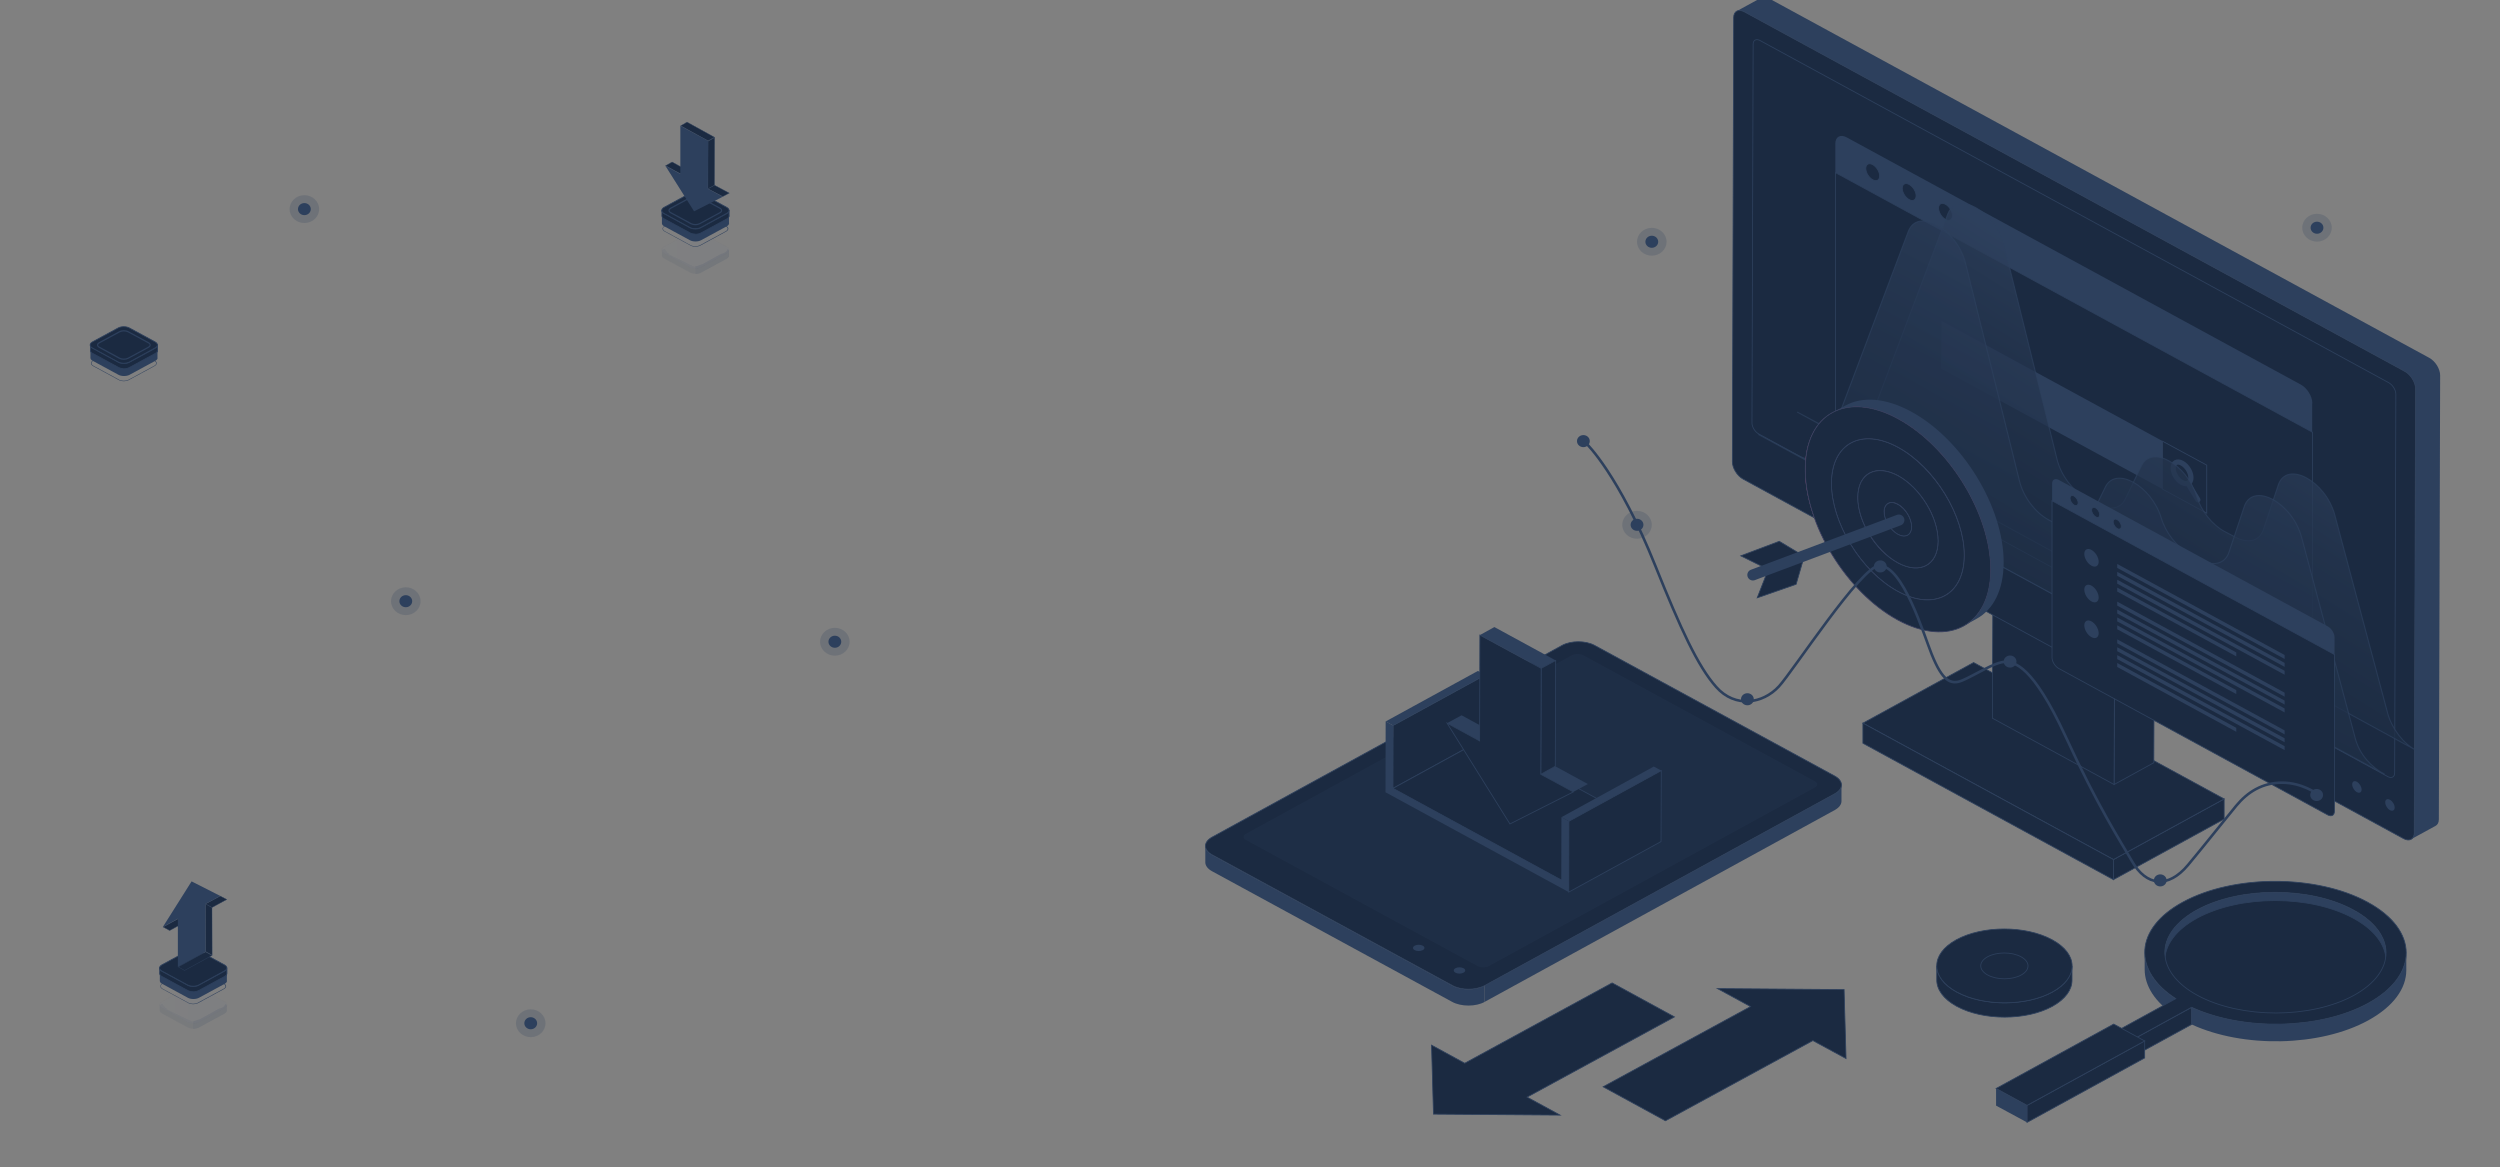 <svg width="1913" height="893" viewBox="0 0 1913 893" fill="none" xmlns="http://www.w3.org/2000/svg">
<rect x="0" y="0" width="1913" height="893" fill="#808080" stroke="none"/>
<path opacity="0.21" d="M1264.05 195.651C1270.29 195.599 1275.31 190.786 1275.25 184.901C1275.2 179.017 1270.09 174.29 1263.85 174.343C1257.61 174.396 1252.6 179.209 1252.65 185.093C1252.71 190.977 1257.81 195.704 1264.05 195.651Z" fill="#2D405D"/>
<path d="M1264 189.617C1266.7 189.594 1268.88 187.507 1268.85 184.955C1268.83 182.404 1266.61 180.354 1263.91 180.377C1261.2 180.4 1259.03 182.487 1259.05 185.038C1259.08 187.59 1261.29 189.64 1264 189.617Z" fill="#2D405D"/>
<path opacity="0.21" d="M1252.75 412.235C1258.99 412.182 1264.01 407.369 1263.95 401.485C1263.9 395.601 1258.79 390.873 1252.55 390.926C1246.31 390.979 1241.3 395.792 1241.35 401.676C1241.41 407.56 1246.51 412.288 1252.75 412.235Z" fill="#2D405D"/>
<path d="M1252.7 406.2C1255.4 406.177 1257.58 404.09 1257.55 401.539C1257.53 398.987 1255.31 396.937 1252.61 396.96C1249.9 396.983 1247.73 399.07 1247.75 401.622C1247.78 404.174 1249.99 406.223 1252.7 406.2Z" fill="#2D405D"/>
<path d="M1168.5 839.521L1281.3 778.141L1233.6 752.118L1120.8 813.593L1095.4 799.733L1096.9 852.533L1193.8 853.287L1168.5 839.521Z" fill="#1B2A41" stroke="#2D405D" stroke-width="0.621" stroke-miterlimit="10"/>
<path d="M1339.5 770.221L1226.7 831.601L1274.4 857.624L1387.2 796.244L1412.6 810.009L1411.1 757.209L1314.2 756.455L1339.5 770.221Z" fill="#1B2A41" stroke="#2D405D" stroke-width="0.621" stroke-miterlimit="10"/>
<path d="M1617.2 657.738L1701.9 611.35V626.718L1617.2 673.107V657.738Z" fill="#1B2A41" stroke="#2D405D" stroke-width="0.621" stroke-miterlimit="10"/>
<path d="M1425.5 553.364L1510.2 506.975L1701.9 611.35L1617.2 657.738L1425.5 553.364Z" fill="#1B2A41" stroke="#2D405D" stroke-width="0.621" stroke-miterlimit="10"/>
<path d="M1617.2 657.738V673.107L1425.5 568.732V553.364L1617.2 657.738Z" fill="#1B2A41" stroke="#2D405D" stroke-width="0.621" stroke-miterlimit="10"/>
<path d="M1618.1 483.215L1648.5 466.526L1648.1 583.629L1617.7 600.318L1618.1 483.215Z" fill="#1B2A41" stroke="#2D405D" stroke-width="0.621" stroke-miterlimit="10"/>
<path d="M1618.1 483.215L1617.7 600.318L1524.6 549.592L1525 432.489L1618.1 483.215Z" fill="#1B2A41" stroke="#2D405D" stroke-width="0.621" stroke-miterlimit="10"/>
<path d="M1859 273.9L1353.6 -1.226C1351.3 -2.452 1349.2 -2.546 1347.8 -1.792L1329 8.486C1330.5 7.637 1332.6 7.826 1334.8 9.051L1840.2 284.177C1844.7 286.629 1848.4 292.569 1848.4 297.472L1847.4 637.278C1847.4 639.729 1846.5 641.426 1845 642.181L1863.8 631.904C1865.3 631.055 1866.2 629.358 1866.2 627.001L1867.2 287.195C1867.2 282.292 1863.5 276.352 1859 273.9Z" fill="#2D405D"/>
<path d="M1840.2 284.178C1844.7 286.629 1848.4 292.569 1848.4 297.472L1847.4 637.278C1847.4 642.181 1843.7 644.161 1839.2 641.709L1333.8 366.583C1329.3 364.132 1325.6 358.192 1325.6 353.289L1326.6 13.483C1326.6 8.58 1330.3 6.6 1334.8 9.052L1840.2 284.178Z" fill="#1B2A41" stroke="#2D405D" stroke-width="0.621" stroke-miterlimit="10"/>
<path d="M1828.8 612.01C1830.8 613.141 1832.4 615.687 1832.4 617.95C1832.4 620.118 1830.8 620.967 1828.8 619.93C1826.8 618.893 1825.2 616.253 1825.2 613.99C1825.1 611.727 1826.8 610.878 1828.8 612.01Z" fill="#2D405D"/>
<path d="M1833.3 301.621L1832.4 591.455C1832.4 594.567 1830.1 595.792 1827.2 594.284L1516 424.758L1345.8 332.075C1342.9 330.472 1340.6 326.701 1340.6 323.589L1341.5 33.849C1341.5 30.737 1343.8 29.417 1346.8 31.02L1778.2 265.792L1828.2 293.04C1831 294.738 1833.3 298.509 1833.3 301.621Z" fill="#1B2A41" stroke="#2D405D" stroke-width="0.621" stroke-miterlimit="10"/>
<path d="M1803.5 598.244C1805.5 599.375 1807.1 602.015 1807.1 604.184C1807.1 606.352 1805.5 607.201 1803.5 606.164C1801.5 605.127 1799.9 602.392 1799.9 600.224C1799.9 597.961 1801.5 597.112 1803.5 598.244Z" fill="#2D405D"/>
<path d="M1769.4 308.503C1769.4 303.318 1765.5 297 1760.7 294.36L1413.1 105.129C1408.3 102.489 1404.4 104.657 1404.4 109.843V132.095L1769.3 330.755V308.503H1769.4Z" fill="#2D405D"/>
<path d="M1404.5 132.095V334.526C1404.5 339.712 1408.4 346.029 1413.2 348.669L1760.8 537.901C1765.6 540.541 1769.5 538.372 1769.5 533.187V330.755L1404.5 132.095Z" fill="#1B2A41" stroke="#2D405D" stroke-width="0.621" stroke-miterlimit="10"/>
<path d="M1427.7 128.889C1427.7 125.683 1430.1 124.363 1433 125.966C1435.9 127.569 1438.3 131.435 1438.3 134.64C1438.3 137.846 1435.9 139.166 1433 137.563C1430.1 135.96 1427.7 132.095 1427.7 128.889Z" fill="#1B2A41" stroke="#2D405D" stroke-width="0.621" stroke-miterlimit="10"/>
<path d="M1455.6 144.069C1455.6 140.863 1458 139.543 1460.9 141.146C1463.8 142.749 1466.2 146.614 1466.2 149.82C1466.2 153.026 1463.8 154.346 1460.9 152.743C1458 151.14 1455.6 147.274 1455.6 144.069Z" fill="#1B2A41" stroke="#2D405D" stroke-width="0.621" stroke-miterlimit="10"/>
<path d="M1483.4 159.249C1483.4 156.043 1485.8 154.723 1488.7 156.326C1491.6 157.929 1494 161.794 1494 165C1494 168.206 1491.6 169.526 1488.7 167.923C1485.8 166.32 1483.4 162.454 1483.4 159.249Z" fill="#1B2A41" stroke="#2D405D" stroke-width="0.621" stroke-miterlimit="10"/>
<path d="M1688.6 392.701L1485.4 282.104V245.332L1688.6 355.929V392.701Z" fill="#2D405D"/>
<path d="M1688.6 392.701L1654.8 374.315V337.638L1688.6 355.929V392.701Z" fill="#1B2A41" stroke="#2D405D" stroke-width="0.621" stroke-miterlimit="10"/>
<path d="M1662.9 358.097C1662.9 354.043 1665.9 352.346 1669.7 354.42C1673.5 356.495 1676.5 361.397 1676.5 365.546C1676.5 369.6 1673.5 371.297 1669.7 369.223C1665.9 367.243 1662.9 362.246 1662.9 358.097Z" stroke="#2D405D" stroke-width="4" stroke-miterlimit="10" stroke-linecap="round"/>
<path d="M1674.1 369.789L1681.8 382.423" stroke="#2D405D" stroke-width="4" stroke-miterlimit="10" stroke-linecap="round"/>
<path opacity="0.72" d="M1375.2 315.292L1407.4 332.452C1417.1 337.638 1425.6 335.564 1428.7 327.361L1490.4 163.869C1497.4 145.201 1527.1 161.795 1533.6 188.006L1574.1 351.687C1577.1 363.661 1586 375.541 1596 380.915L1605.4 385.912C1614.5 390.721 1622.6 389.307 1626.1 382.141L1638.7 356.307C1646.5 340.278 1673.3 355.081 1680.8 379.595C1684.3 390.909 1692.8 401.658 1702.2 406.655L1710.4 410.992C1720.3 416.272 1729 414.009 1731.9 405.335L1743.3 371.204C1749.7 351.969 1779.5 367.715 1786.6 394.115L1827 545.633C1830.2 557.513 1839.1 569.204 1849.1 574.295L1375.2 315.292Z" fill="url(#paint0_linear)" stroke="#2D405D" stroke-width="0.802" stroke-miterlimit="10"/>
<path opacity="0.72" d="M1345.5 332.452L1375.9 348.575C1385.7 353.855 1394.4 351.781 1397.5 343.389L1460.2 177.163C1467.4 158.212 1497.5 174.995 1504.1 201.678L1545.3 368.092C1548.3 380.255 1557.4 392.324 1567.6 397.792L1577.1 402.884C1586.3 407.787 1594.6 406.278 1598.2 399.018L1611 372.712C1619 356.401 1646.2 371.487 1653.8 396.378C1657.3 407.881 1665.9 418.818 1675.5 423.91L1683.8 428.341C1693.9 433.715 1702.7 431.358 1705.6 422.59L1717.2 387.892C1723.7 368.281 1754 384.309 1761.2 411.181L1802.3 565.15C1805.5 577.218 1814.6 587.213 1824.8 592.493L1345.5 332.452Z" fill="url(#paint1_linear)" stroke="#2D405D" stroke-width="0.816" stroke-miterlimit="10"/>
<path d="M1786.4 487.741C1786.4 484.629 1784.1 480.952 1781.3 479.349L1575.4 367.243C1572.6 365.735 1570.3 366.961 1570.3 370.072V383.272L1786.4 500.941V487.741Z" fill="#2D405D"/>
<path d="M1570.2 383.178V503.109C1570.2 506.221 1572.5 509.898 1575.3 511.501L1781.2 623.607C1784 625.115 1786.3 623.89 1786.3 620.778V500.846L1570.2 383.178Z" fill="#1B2A41" stroke="#2D405D" stroke-width="0.621" stroke-miterlimit="10"/>
<path d="M1584 381.292C1584 379.406 1585.4 378.652 1587.1 379.595C1588.8 380.538 1590.2 382.801 1590.2 384.781C1590.2 386.666 1588.8 387.421 1587.1 386.478C1585.4 385.535 1584 383.178 1584 381.292Z" fill="#1B2A41" stroke="#2D405D" stroke-width="0.621" stroke-miterlimit="10"/>
<path d="M1600.5 390.343C1600.5 388.458 1601.9 387.703 1603.6 388.646C1605.3 389.589 1606.7 391.852 1606.7 393.832C1606.7 395.812 1605.3 396.472 1603.6 395.529C1601.9 394.492 1600.5 392.229 1600.5 390.343Z" fill="#1B2A41" stroke="#2D405D" stroke-width="0.621" stroke-miterlimit="10"/>
<path d="M1617 399.3C1617 397.415 1618.4 396.66 1620.1 397.603C1621.8 398.546 1623.2 400.809 1623.2 402.789C1623.2 404.675 1621.8 405.429 1620.1 404.486C1618.4 403.449 1617 401.186 1617 399.3Z" fill="#1B2A41" stroke="#2D405D" stroke-width="0.621" stroke-miterlimit="10"/>
<path d="M1594.9 423.815C1594.9 420.515 1597.4 419.1 1600.4 420.798C1603.5 422.495 1605.9 426.549 1605.9 429.849C1605.9 433.149 1603.4 434.563 1600.4 432.866C1597.4 431.263 1594.9 427.209 1594.9 423.815Z" fill="#2D405D"/>
<path d="M1594.9 451.158C1594.9 447.857 1597.4 446.443 1600.4 448.14C1603.5 449.837 1605.9 453.892 1605.9 457.192C1605.9 460.492 1603.4 461.906 1600.4 460.209C1597.4 458.606 1594.9 454.552 1594.9 451.158Z" fill="#2D405D"/>
<path d="M1594.9 478.5C1594.9 475.2 1597.4 473.786 1600.4 475.483C1603.5 477.18 1605.9 481.235 1605.9 484.535C1605.9 487.835 1603.4 489.249 1600.4 487.552C1597.4 485.949 1594.9 481.895 1594.9 478.5Z" fill="#2D405D"/>
<path d="M1748.2 504.241L1620.1 434.564V431.546L1748.2 501.224V504.241Z" fill="#2D405D"/>
<path d="M1748.2 510.275L1620.1 440.598V437.581L1748.2 507.258V510.275Z" fill="#2D405D"/>
<path d="M1748.2 516.31L1620.1 446.632V443.615L1748.2 513.292V516.31Z" fill="#2D405D"/>
<path d="M1711.2 502.261L1620.1 452.667V449.649L1711.2 499.244V502.261Z" fill="#2D405D"/>
<path d="M1748.2 533.092L1620.1 463.415V460.397L1748.2 530.075V533.092Z" fill="#2D405D"/>
<path d="M1748.2 539.126L1620.1 469.449V466.432L1748.2 536.109V539.126Z" fill="#2D405D"/>
<path d="M1748.2 545.161L1620.1 475.483V472.466L1748.2 542.144V545.161Z" fill="#2D405D"/>
<path d="M1711.2 531.112L1620.1 481.518V478.5L1711.2 528.095V531.112Z" fill="#2D405D"/>
<path d="M1748.2 561.943L1620.1 492.266V489.249L1748.2 558.926V561.943Z" fill="#2D405D"/>
<path d="M1748.2 567.978L1620.1 498.3V495.283L1748.2 564.961V567.978Z" fill="#2D405D"/>
<path d="M1748.2 574.012L1620.1 504.335V501.317L1748.2 570.995V574.012Z" fill="#2D405D"/>
<path d="M1711.2 559.964L1620.1 510.369V507.352L1711.2 556.946V559.964Z" fill="#2D405D"/>
<path d="M1404 607.39L1136.2 754.098V766.544L1404 619.835C1407.4 617.95 1409.1 615.498 1409.1 613.047V600.601C1409.1 603.147 1407.4 605.598 1404 607.39Z" fill="#2D405D"/>
<path d="M1111.2 754.193L927.501 654.25C924.001 652.364 922.301 649.912 922.301 647.367V659.812C922.301 662.264 924.001 664.81 927.501 666.695L1111.2 766.638C1118.1 770.41 1129.3 770.41 1136.1 766.638V754.193C1129.3 757.964 1118.1 757.964 1111.2 754.193Z" fill="#2D405D"/>
<path d="M1403.9 593.813C1410.8 597.584 1410.8 603.618 1404 607.39L1136.2 754.098C1129.3 757.87 1118.2 757.87 1111.3 754.098L927.602 654.156C920.702 650.384 920.702 644.35 927.502 640.578L1195.3 493.87C1202.2 490.098 1213.3 490.098 1220.2 493.87L1403.9 593.813Z" fill="#1B2A41" stroke="#2D405D" stroke-width="0.621" stroke-miterlimit="10"/>
<path d="M1088.7 723.644C1090.4 724.587 1090.4 726.096 1088.7 727.038C1087 727.981 1084.2 727.981 1082.5 727.038C1080.8 726.096 1080.8 724.587 1082.5 723.644C1084.2 722.701 1087 722.701 1088.7 723.644Z" fill="#2D405D"/>
<path d="M1119.9 740.899C1121.6 741.841 1121.6 743.35 1119.9 744.293C1118.2 745.236 1115.4 745.236 1113.7 744.293C1112 743.35 1112 741.841 1113.7 740.899C1115.4 739.956 1118.2 739.956 1119.9 740.899Z" fill="#2D405D"/>
<path opacity="0.21" d="M1388.7 602.581L1139.3 739.201C1136.9 740.521 1133 740.521 1130.6 739.201L1086.2 715.064L953.402 642.747C951.002 641.427 951.002 639.353 953.402 638.033L1202.8 501.412C1205.2 500.092 1209.1 500.092 1211.5 501.412L1241.3 517.63L1388.7 597.867C1391.1 599.187 1391.1 601.261 1388.7 602.581Z" fill="#2D405D"/>
<path d="M1825.8 729.207V742.312C1825.8 730.432 1817.5 718.458 1800.8 709.407C1767.6 691.398 1714.1 691.398 1681.1 709.407C1664.7 718.364 1656.5 730.15 1656.5 741.841V728.735C1656.5 716.95 1664.7 705.258 1681.1 696.301C1714 678.292 1767.6 678.292 1800.8 696.301C1817.5 705.352 1825.9 717.327 1825.8 729.207Z" fill="#2D405D"/>
<path d="M1641.1 741.841V728.735C1641.1 741.37 1649 754.004 1664.8 764.187V777.293C1649 767.11 1641.1 754.381 1641.1 741.841Z" fill="#2D405D"/>
<path d="M1841.3 729.301V742.407C1841.3 756.267 1831.6 770.127 1812.2 780.781C1775.3 801.052 1716.4 802.089 1677 783.892V770.787C1716.4 788.889 1775.3 787.852 1812.2 767.675C1831.5 757.021 1841.2 743.161 1841.3 729.301Z" fill="#2D405D"/>
<path d="M1677 770.787V783.892L1630.3 809.444L1630.4 796.338L1677 770.787Z" fill="#1B2A41" stroke="#2D405D" stroke-width="0.621" stroke-miterlimit="10"/>
<path d="M1800.8 702.618C1834 720.626 1834.2 749.949 1801.2 767.958C1768.3 785.967 1714.7 785.967 1681.5 767.958C1648.3 749.949 1648.2 720.626 1681.1 702.618C1714.1 684.609 1767.7 684.609 1800.8 702.618Z" fill="#1B2A41" stroke="#2D405D" stroke-width="0.621" stroke-miterlimit="10"/>
<path d="M1811.7 690.361C1850.9 711.669 1851.1 746.272 1812.2 767.675C1775.3 787.947 1716.4 788.984 1677 770.787L1630.4 796.338L1618.3 789.738L1664.9 764.187C1631.6 742.689 1633.3 710.538 1670.2 690.361C1709.2 669.052 1772.5 669.052 1811.7 690.361ZM1681.5 761.641C1714.7 779.65 1768.3 779.65 1801.2 761.641C1834.1 743.632 1834 714.309 1800.8 696.301C1767.6 678.292 1714.1 678.292 1681.1 696.301C1648.2 714.404 1648.4 743.632 1681.5 761.641Z" fill="#1B2A41" stroke="#2D405D" stroke-width="0.621" stroke-miterlimit="10"/>
<path d="M1641.1 796.526V809.538L1551.1 858.849V845.838L1641.1 796.526Z" fill="#1B2A41" stroke="#2D405D" stroke-width="0.621" stroke-miterlimit="10"/>
<path d="M1551.1 845.838V858.849L1527.4 846.027V832.921L1551.1 845.838Z" fill="#2D405D"/>
<path d="M1641.1 796.527L1551.1 845.838L1527.4 832.921L1617.4 783.609L1641.1 796.527Z" fill="#1B2A41" stroke="#2D405D" stroke-width="0.621" stroke-miterlimit="10"/>
<path d="M1585.5 739.201V750.138C1585.5 757.304 1580.5 764.47 1570.5 770.033C1550.4 781.064 1517.6 781.064 1497.3 770.033C1487.1 764.47 1482 757.21 1482 749.856V738.918C1482 746.178 1487.1 753.533 1497.3 759.096C1517.6 770.127 1550.3 770.127 1570.5 759.096C1580.5 753.627 1585.5 746.367 1585.5 739.201Z" fill="#1B2A41" stroke="#2D405D" stroke-width="0.621" stroke-miterlimit="10"/>
<path d="M1570.3 719.118C1590.6 730.15 1590.7 748.064 1570.5 759.095C1550.4 770.127 1517.6 770.127 1497.3 759.095C1477 748.064 1476.9 730.15 1497 719.118C1517.2 708.087 1550 708.087 1570.3 719.118Z" fill="#1B2A41" stroke="#2D405D" stroke-width="0.621" stroke-miterlimit="10"/>
<path d="M1546.5 732.13C1553.6 735.995 1553.6 742.218 1546.6 746.084C1539.6 749.95 1528.1 749.95 1521 746.084C1513.9 742.218 1513.9 735.995 1520.9 732.13C1528 728.264 1539.4 728.264 1546.5 732.13Z" fill="#1B2A41" stroke="#2D405D" stroke-width="0.621" stroke-miterlimit="10"/>
<path d="M1066 555.155L1136.6 516.498L1136.5 564.584L1065.9 603.241L1066 555.155Z" fill="#1B2A41" stroke="#2D405D" stroke-width="0.621" stroke-miterlimit="10"/>
<path d="M1060.3 552.044L1130.9 513.387L1136.6 516.498L1066 555.155L1060.3 552.044Z" fill="#2D405D"/>
<path d="M1065.9 603.241L1136.5 564.584L1265.3 634.638L1194.7 673.39L1065.9 603.241Z" fill="#1B2A41" stroke="#2D405D" stroke-width="0.621" stroke-miterlimit="10"/>
<path d="M1200.5 628.415L1271.2 589.664L1271 643.973L1200.4 682.63L1200.5 628.415Z" fill="#1B2A41" stroke="#2D405D" stroke-width="0.621" stroke-miterlimit="10"/>
<path d="M1194.8 625.304L1265.5 586.553L1271.2 589.664L1200.5 628.416L1194.8 625.304Z" fill="#2D405D"/>
<path d="M1200.5 628.415L1200.4 682.63L1060.2 606.258L1060.3 552.044L1066 555.155L1065.9 603.241L1194.7 673.39L1194.8 625.304L1200.5 628.415Z" fill="#2D405D"/>
<path d="M1107.3 553.364L1118.4 547.33L1143.3 560.907L1132.2 566.941L1107.3 553.364Z" fill="#2D405D"/>
<path d="M1179 592.492L1190.1 586.364L1215 599.941L1203.9 605.975L1179 592.492Z" fill="#2D405D"/>
<path d="M1132.4 485.949L1143.5 479.821L1190.4 505.372L1179.3 511.407L1132.4 485.949Z" fill="#2D405D"/>
<path d="M1179.3 511.406L1190.4 505.372L1190.1 586.364L1179 592.492L1179.3 511.406Z" fill="#1B2A41" stroke="#2D405D" stroke-width="0.621" stroke-miterlimit="10"/>
<path d="M1179 592.492L1203.9 605.975L1155.4 630.489L1107.3 553.364L1132.2 566.941L1132.4 485.949L1179.3 511.406L1179 592.492Z" fill="#1B2A41" stroke="#2D405D" stroke-width="0.621" stroke-miterlimit="10"/>
<path d="M1462.5 315.009C1442.8 304.26 1424.9 303.223 1412 310.389L1402 315.858C1414.9 308.786 1432.8 309.823 1452.5 320.478C1491.7 341.786 1523.4 393.549 1523.2 436.072C1523.1 457.192 1515.2 471.995 1502.5 478.972L1512.5 473.504C1525.2 466.526 1533.1 451.724 1533.2 430.604C1533.4 388.081 1501.7 336.318 1462.5 315.009Z" fill="#2D405D"/>
<path d="M1452.5 320.478C1491.7 341.786 1523.4 393.549 1523.2 436.072C1523.1 478.501 1491.2 495.661 1452 474.352C1412.8 453.044 1381.1 401.281 1381.2 358.852C1381.4 316.235 1413.3 299.075 1452.5 320.478Z" fill="#FF5C98"/>
<path d="M1452.4 342.258C1480.4 357.532 1503.2 394.681 1503.1 425.041C1503 455.401 1480.1 467.752 1452.1 452.478C1424.1 437.204 1401.3 400.055 1401.4 369.695C1401.5 339.335 1424.4 326.984 1452.4 342.258ZM1452.2 430.604C1469.1 439.844 1483 432.395 1483 414.104C1483.1 395.718 1469.3 373.278 1452.4 364.038C1435.5 354.798 1421.6 362.247 1421.6 380.632C1421.5 399.018 1435.2 421.458 1452.2 430.604Z" fill="#1B2A41" stroke="#2D405D" stroke-width="0.621" stroke-miterlimit="10"/>
<path d="M1452.5 320.478C1491.7 341.786 1523.4 393.549 1523.3 436.072C1523.2 478.501 1491.3 495.661 1452.1 474.352C1412.9 453.044 1381.2 401.281 1381.4 358.852C1381.4 316.235 1413.3 299.075 1452.5 320.478ZM1452.1 452.478C1480.2 467.752 1503 455.495 1503.1 425.041C1503.2 394.681 1480.5 357.532 1452.4 342.258C1424.4 326.983 1401.5 339.335 1401.4 369.695C1401.3 400.055 1424.1 437.204 1452.1 452.478Z" fill="#1B2A41" stroke="#2D405D" stroke-width="0.621" stroke-miterlimit="10"/>
<path d="M1452.3 385.912C1458.1 389.118 1462.9 396.849 1462.8 403.167C1462.8 409.484 1458 412.03 1452.2 408.918C1446.4 405.712 1441.6 397.981 1441.7 391.664C1441.7 385.252 1446.5 382.707 1452.3 385.912Z" fill="#1B2A41" stroke="#2D405D" stroke-width="0.621" stroke-miterlimit="10"/>
<path d="M1452.4 364.038C1469.3 373.278 1483.1 395.718 1483 414.104C1482.9 432.395 1469.1 439.844 1452.2 430.604C1435.3 421.364 1421.5 398.924 1421.6 380.632C1421.6 362.341 1435.4 354.892 1452.4 364.038ZM1452.2 408.824C1458 412.029 1462.8 409.484 1462.8 403.072C1462.8 396.755 1458.1 389.024 1452.3 385.818C1446.5 382.612 1441.7 385.252 1441.7 391.569C1441.7 397.886 1446.4 405.618 1452.2 408.824Z" fill="#1B2A41" stroke="#2D405D" stroke-width="0.621" stroke-miterlimit="10"/>
<path d="M1352.7 436.732L1344.6 457.475L1374.4 447.104L1380.3 426.738L1352.7 436.732Z" fill="#1B2A41" stroke="#2D405D" stroke-width="0.621" stroke-miterlimit="10"/>
<path d="M1352.8 435.601L1332 425.323L1361.5 414.198L1380.3 425.512L1352.8 435.601Z" fill="#1B2A41" stroke="#2D405D" stroke-width="0.621" stroke-miterlimit="10"/>
<path d="M1453 397.98L1341.3 439.938" stroke="#2D405D" stroke-width="8.5" stroke-miterlimit="10" stroke-linecap="round"/>
<path d="M1214 339.523C1214 339.523 1238.6 362.906 1266.7 433.055C1286.2 481.518 1299.1 509.709 1313.2 525.644C1327.8 542.144 1349 538.467 1361.2 525.267C1372 513.575 1424.1 433.432 1437.9 432.866C1455.9 432.112 1472.3 486.138 1478.1 500.564C1486.3 521.024 1492.7 524.324 1501.4 520.741C1510.2 517.158 1526.5 506.504 1534 506.504C1541.5 506.504 1555.3 508.861 1580.5 563.358C1605.6 617.855 1623 644.35 1631.5 659.152C1642.4 678.104 1659 680.084 1674.2 661.981C1685.4 648.592 1702.3 627.284 1711.1 616.63C1719.9 605.975 1731.2 598.904 1746.3 598.904C1761.4 598.904 1772.7 607.201 1772.7 607.201" stroke="#2D405D" stroke-width="2" stroke-miterlimit="10" stroke-linecap="round"/>
<path d="M1211.6 342.163C1214.31 342.163 1216.5 340.095 1216.5 337.543C1216.5 334.992 1214.31 332.923 1211.6 332.923C1208.89 332.923 1206.7 334.992 1206.7 337.543C1206.7 340.095 1208.89 342.163 1211.6 342.163Z" fill="#2D405D"/>
<path d="M1337.1 539.692C1339.81 539.692 1342 537.624 1342 535.072C1342 532.521 1339.81 530.452 1337.1 530.452C1334.39 530.452 1332.2 532.521 1332.2 535.072C1332.2 537.624 1334.39 539.692 1337.1 539.692Z" fill="#2D405D"/>
<path d="M1438.8 438.052C1441.5 438.052 1443.7 435.984 1443.7 433.432C1443.7 430.88 1441.5 428.812 1438.8 428.812C1436.09 428.812 1433.9 430.88 1433.9 433.432C1433.9 435.984 1436.09 438.052 1438.8 438.052Z" fill="#2D405D"/>
<path d="M1538.1 510.841C1540.81 510.841 1543 508.772 1543 506.221C1543 503.669 1540.81 501.601 1538.1 501.601C1535.39 501.601 1533.2 503.669 1533.2 506.221C1533.2 508.772 1535.39 510.841 1538.1 510.841Z" fill="#2D405D"/>
<path d="M1772.7 612.952C1775.41 612.952 1777.6 610.884 1777.6 608.332C1777.6 605.781 1775.41 603.712 1772.7 603.712C1769.99 603.712 1767.8 605.781 1767.8 608.332C1767.8 610.884 1769.99 612.952 1772.7 612.952Z" fill="#2D405D"/>
<path d="M1654.66 678.035C1657.21 677.188 1658.55 674.55 1657.65 672.143C1656.75 669.737 1653.96 668.473 1651.4 669.32C1648.85 670.168 1647.51 672.805 1648.41 675.212C1649.31 677.619 1652.11 678.883 1654.66 678.035Z" fill="#2D405D"/>
<path opacity="0.21" d="M1773.07 184.903C1779.31 184.85 1784.33 180.037 1784.27 174.153C1784.22 168.269 1779.11 163.542 1772.87 163.595C1766.63 163.648 1761.62 168.461 1761.67 174.345C1761.73 180.229 1766.83 184.956 1773.07 184.903Z" fill="#2D405D"/>
<path d="M1773.02 178.869C1775.72 178.846 1777.9 176.759 1777.87 174.207C1777.85 171.656 1775.63 169.606 1772.93 169.629C1770.22 169.652 1768.05 171.739 1768.07 174.29C1768.1 176.842 1770.31 178.892 1773.02 178.869Z" fill="#2D405D"/>
<g opacity="0.3">
<path opacity="0.3" d="M173.599 773.144V768.901L172.399 768.241C171.999 770.221 169.599 771.541 167.499 771.824L153.299 779.65L147.099 781.724L127.299 772.201L127.799 771.919C126.099 771.164 125.199 769.467 124.299 767.958L122.999 768.713L122.199 768.901V773.238C122.199 774.087 122.799 774.936 123.899 775.501L143.699 786.25C145.999 787.476 149.799 787.476 152.099 786.25L171.899 775.501C172.999 774.841 173.599 774.087 173.599 773.238C173.599 773.238 173.499 773.239 173.599 773.144Z" fill="#2D405D"/>
<path opacity="0.3" d="M167.401 771.919L153.201 779.744L147.801 781.536V787.287C149.301 787.287 150.801 787.004 152.001 786.344L171.801 775.596C172.901 774.936 173.501 774.182 173.501 773.333V773.239V768.996L172.401 768.43H172.301C171.901 770.316 169.501 771.636 167.401 771.919Z" fill="#2D405D"/>
<g opacity="0.3">
<path opacity="0.3" d="M143.601 782.007L123.901 771.259C121.601 770.033 121.601 767.959 123.901 766.639L143.701 755.89C146.001 754.664 149.801 754.664 152.101 755.89L171.901 766.639C174.201 767.864 174.201 769.939 171.901 771.164L152.001 782.007C149.701 783.233 145.901 783.233 143.601 782.007Z" fill="url(#paint2_linear)"/>
</g>
<g opacity="0.3">
<path opacity="0.3" d="M143.601 782.007L123.901 771.259C121.601 770.033 121.601 767.959 123.901 766.639L143.701 755.89C146.001 754.664 149.801 754.664 152.101 755.89L171.901 766.639C174.201 767.864 174.201 769.939 171.901 771.164L152.001 782.007C149.701 783.233 145.901 783.233 143.601 782.007Z" fill="#1B2A41" stroke="#2D405D" stroke-width="0.621" stroke-miterlimit="10"/>
</g>
</g>
<path d="M147.799 768.429C146.399 768.429 145.099 768.147 144.099 767.581L124.299 756.832C123.299 756.267 122.699 755.512 122.699 754.664C122.699 753.815 123.299 753.061 124.299 752.495L144.099 741.747C146.199 740.615 149.499 740.615 151.599 741.747L171.399 752.495C172.399 753.061 172.999 753.815 172.999 754.664C172.999 755.512 172.399 756.267 171.399 756.832L151.599 767.581C150.499 768.147 149.199 768.429 147.799 768.429ZM147.799 741.275C146.499 741.275 145.199 741.558 144.199 742.029L124.399 752.778C123.499 753.249 122.999 753.909 122.999 754.664C122.999 755.324 123.499 755.984 124.399 756.549L144.199 767.298C146.199 768.335 149.299 768.335 151.299 767.298L171.099 756.549C171.999 756.078 172.499 755.418 172.499 754.664C172.499 754.004 171.999 753.344 171.099 752.778L151.399 742.029C150.399 741.558 149.099 741.275 147.799 741.275Z" fill="#2D405D"/>
<path d="M173.601 750.515V744.104L172.401 743.444C172.101 745.424 169.601 746.744 167.501 747.027L153.301 754.853L147.101 756.927L127.401 747.31L127.901 747.027C126.201 746.273 125.301 744.575 124.401 743.067L123.101 743.821L122.301 744.01V750.515C122.301 751.364 122.901 752.213 124.001 752.778L143.801 763.527C146.101 764.753 149.901 764.753 152.201 763.527L172.001 752.778C173.101 752.118 173.701 751.364 173.701 750.515C173.601 750.61 173.501 750.61 173.601 750.515Z" fill="#2D405D"/>
<path d="M173.599 744.858V740.615L172.399 739.955C172.099 741.935 169.599 743.255 167.499 743.538L153.299 751.364L147.099 753.438L127.299 743.915L127.799 743.632C126.099 742.878 125.199 741.181 124.299 739.672L122.999 740.427L122.199 740.615V744.952C122.199 745.801 122.799 746.649 123.899 747.215L143.699 757.964C145.999 759.189 149.799 759.189 152.099 757.964L171.899 747.215C172.999 746.555 173.599 745.801 173.599 744.952C173.599 744.952 173.499 744.858 173.599 744.858Z" fill="#1B2A41" stroke="#2D405D" stroke-width="0.621" stroke-miterlimit="10"/>
<path d="M147.801 758.907C149.301 758.907 150.801 758.624 152.001 757.964L171.801 747.216C172.901 746.556 173.501 745.801 173.501 744.953V744.858V740.615L172.401 740.05H172.301C171.901 742.03 169.501 743.35 167.401 743.538L153.201 751.364L147.801 753.156" fill="#1B2A41"/>
<path d="M147.801 758.907C149.301 758.907 150.801 758.624 152.001 757.964L171.801 747.216C172.901 746.556 173.501 745.801 173.501 744.953V744.858V740.615L172.401 740.05H172.301C171.901 742.03 169.501 743.35 167.401 743.538L153.201 751.364L147.801 753.156" stroke="#2D405D" stroke-width="0.621" stroke-miterlimit="10"/>
<path d="M143.599 753.721L123.799 742.972C121.499 741.747 121.499 739.672 123.799 738.352L143.599 727.604C145.899 726.378 149.699 726.378 151.999 727.604L171.799 738.352C174.099 739.578 174.099 741.652 171.799 742.878L151.999 753.721C149.699 754.947 145.899 754.947 143.599 753.721Z" fill="#1B2A41" stroke="#2D405D" stroke-width="0.621" stroke-miterlimit="10"/>
<path d="M171.798 742.878L151.998 753.721C149.698 754.946 145.898 754.946 143.598 753.721L123.798 742.972C122.798 742.406 122.198 741.652 122.098 740.992C121.998 741.935 122.498 742.878 123.798 743.538L143.598 754.286C145.898 755.512 149.698 755.512 151.998 754.286L171.798 743.538C173.098 742.878 173.698 741.935 173.498 740.992C173.398 741.652 172.798 742.312 171.798 742.878Z" fill="#2D405D"/>
<g opacity="0.3">
<path opacity="0.3" d="M557.8 195.549V191.306L556.6 190.646C556.3 192.626 553.8 193.946 551.7 194.229L537.5 202.055L531.3 204.129L511.6 194.512L512.1 194.229C510.4 193.475 509.5 191.778 508.6 190.269L507.3 191.023L506.5 191.212V195.549C506.5 196.398 507.1 197.246 508.2 197.812L528 208.56C530.3 209.786 534.1 209.786 536.4 208.56L556.2 197.812C557.3 197.152 557.9 196.398 557.9 195.549C557.8 195.643 557.8 195.643 557.8 195.549Z" fill="#2D405D"/>
<path opacity="0.3" d="M551.702 194.324L537.502 202.149L532.102 203.941V209.692C533.602 209.692 535.102 209.409 536.302 208.749L556.102 198.001C557.202 197.341 557.802 196.586 557.802 195.738V195.644V191.401L556.702 190.835H556.602C556.202 192.721 553.702 194.041 551.702 194.324Z" fill="#2D405D"/>
<g opacity="0.3">
<path opacity="0.3" d="M527.9 204.412L508.1 193.663C505.8 192.438 505.8 190.363 508.1 189.043L527.9 178.295C530.2 177.069 534 177.069 536.3 178.295L556.1 189.043C558.4 190.269 558.4 192.343 556.1 193.569L536.3 204.318C534 205.638 530.2 205.638 527.9 204.412Z" fill="url(#paint3_linear)"/>
</g>
<g opacity="0.3">
<path opacity="0.3" d="M527.9 204.412L508.1 193.663C505.8 192.438 505.8 190.363 508.1 189.043L527.9 178.295C530.2 177.069 534 177.069 536.3 178.295L556.1 189.043C558.4 190.269 558.4 192.343 556.1 193.569L536.3 204.318C534 205.638 530.2 205.638 527.9 204.412Z" fill="#1B2A41" stroke="#2D405D" stroke-width="0.621" stroke-miterlimit="10"/>
</g>
</g>
<path d="M532.1 188.76C530.7 188.76 529.4 188.477 528.4 187.911L508.6 177.163C507.6 176.597 507 175.843 507 174.994C507 174.146 507.6 173.391 508.6 172.826L528.4 162.077C530.5 160.946 533.8 160.946 535.9 162.077L555.7 172.826C556.7 173.391 557.3 174.146 557.3 174.994C557.3 175.843 556.7 176.597 555.7 177.163L535.9 187.911C534.8 188.477 533.4 188.76 532.1 188.76ZM528.5 187.629C530.5 188.666 533.6 188.666 535.6 187.629L555.4 176.88C556.3 176.409 556.8 175.749 556.8 174.994C556.8 174.334 556.3 173.674 555.4 173.109L535.6 162.36C533.6 161.323 530.5 161.323 528.5 162.36L508.7 173.109C507.8 173.58 507.3 174.24 507.3 174.994C507.3 175.654 507.8 176.314 508.7 176.88L528.5 187.629Z" fill="#2D405D"/>
<path d="M557.8 170.846V164.435L556.6 163.775C556.3 165.755 553.8 167.075 551.7 167.357L537.5 175.183L531.3 177.257L511.6 167.64L512.1 167.357C510.4 166.603 509.5 164.906 508.6 163.397L507.3 164.152L506.5 164.34V170.846C506.5 171.695 507.1 172.543 508.2 173.109L528 183.857C530.3 185.083 534.1 185.083 536.4 183.857L556.2 173.109C557.3 172.449 557.9 171.695 557.9 170.846C557.8 170.94 557.8 170.94 557.8 170.846Z" fill="#2D405D"/>
<path d="M557.8 165.189V160.946L556.6 160.286C556.3 162.266 553.8 163.586 551.7 163.869L537.5 171.694L531.3 173.769L511.6 164.152L512.1 163.869C510.4 163.114 509.5 161.417 508.6 159.909L507.3 160.663L506.5 160.852V165.189C506.5 166.037 507.1 166.886 508.2 167.452L528 178.2C530.3 179.426 534.1 179.426 536.4 178.2L556.2 167.452C557.3 166.792 557.9 166.037 557.9 165.189C557.8 165.283 557.8 165.283 557.8 165.189Z" fill="#1B2A41" stroke="#2D405D" stroke-width="0.621" stroke-miterlimit="10"/>
<path d="M532.102 179.238C533.602 179.238 535.102 178.955 536.302 178.295L556.102 167.546C557.202 166.886 557.802 166.132 557.802 165.283V165.189V160.946L556.702 160.38H556.602C556.202 162.36 553.802 163.68 551.702 163.869L537.502 171.695L532.102 173.486" fill="#1B2A41"/>
<path d="M532.102 179.238C533.602 179.238 535.102 178.955 536.302 178.295L556.102 167.546C557.202 166.886 557.802 166.132 557.802 165.283V165.189V160.946L556.702 160.38H556.602C556.202 162.36 553.802 163.68 551.702 163.869L537.502 171.695L532.102 173.486" stroke="#2D405D" stroke-width="0.621" stroke-miterlimit="10"/>
<path d="M527.9 174.052L508.1 163.303C505.8 162.077 505.8 160.003 508.1 158.683L527.9 147.934C530.2 146.709 534 146.709 536.3 147.934L556.1 158.683C558.4 159.909 558.4 161.983 556.1 163.209L536.3 173.957C534 175.277 530.2 175.277 527.9 174.052Z" fill="#1B2A41" stroke="#2D405D" stroke-width="0.621" stroke-miterlimit="10"/>
<path d="M532.101 172.072C530.901 172.072 529.701 171.789 528.701 171.318L513.201 162.926C512.301 162.455 511.801 161.7 511.801 161.04C511.801 160.286 512.301 159.626 513.201 159.155L528.701 150.763C530.601 149.726 533.601 149.726 535.401 150.763L550.901 159.155C551.801 159.626 552.301 160.38 552.301 161.04C552.301 161.795 551.801 162.455 550.901 162.926L535.401 171.318C534.501 171.789 533.301 172.072 532.101 172.072ZM528.901 171.035C530.701 171.978 533.501 171.978 535.301 171.035L550.801 162.643C551.601 162.172 552.101 161.606 552.101 161.04C552.101 160.38 551.601 159.815 550.801 159.438L535.301 151.046C533.501 150.103 530.701 150.103 528.901 151.046L513.401 159.438C512.601 159.909 512.101 160.475 512.101 161.04C512.101 161.7 512.601 162.266 513.401 162.643L528.901 171.035Z" fill="#1B2A41" stroke="#2D405D" stroke-width="0.621" stroke-miterlimit="10"/>
<path d="M556.099 163.303L536.299 174.052C533.999 175.278 530.199 175.278 527.899 174.052L508.099 163.303C507.099 162.738 506.499 161.983 506.399 161.323C506.299 162.266 506.799 163.209 508.099 163.869L527.899 174.618C530.199 175.843 533.999 175.843 536.299 174.618L556.099 163.869C557.399 163.209 557.999 162.266 557.799 161.323C557.699 161.983 557.099 162.738 556.099 163.303Z" fill="#2D405D"/>
<path d="M94.702 291.72C93.302 291.72 92.002 291.438 91.002 290.872L71.202 280.123C70.202 279.558 69.602 278.803 69.602 277.955C69.602 277.106 70.202 276.352 71.202 275.786L91.002 265.038C93.102 263.906 96.402 263.906 98.502 265.038L118.302 275.786C119.302 276.352 119.902 277.106 119.902 277.955C119.902 278.803 119.302 279.558 118.302 280.123L98.502 290.872C97.502 291.438 96.102 291.72 94.702 291.72ZM91.202 290.589C93.202 291.626 96.302 291.626 98.302 290.589L118.102 279.84C119.002 279.369 119.502 278.709 119.502 277.955C119.502 277.295 119.002 276.635 118.102 276.069L98.302 265.32C96.302 264.283 93.202 264.283 91.202 265.32L71.402 276.069C70.502 276.54 70.002 277.2 70.002 277.955C70.002 278.615 70.502 279.275 71.402 279.84L91.202 290.589Z" fill="#2D405D"/>
<path d="M120.503 273.806V267.395L119.303 266.735C119.003 268.715 116.503 270.035 114.403 270.318L100.203 278.144L94.003 280.218L74.303 270.601L74.803 270.318C73.103 269.564 72.203 267.866 71.303 266.358L70.003 267.112L69.203 267.301V273.806C69.203 274.655 69.803 275.504 70.903 276.069L90.703 286.818C93.003 288.044 96.803 288.044 99.103 286.818L118.903 276.069C120.003 275.409 120.603 274.655 120.603 273.806C120.503 273.901 120.503 273.901 120.503 273.806Z" fill="#2D405D"/>
<path d="M120.503 268.149V263.906L119.303 263.246C119.003 265.226 116.503 266.546 114.403 266.829L100.203 274.655L94.003 276.729L74.303 267.112L74.803 266.829C73.103 266.075 72.203 264.378 71.303 262.869L70.003 263.623L69.203 263.812V268.149C69.203 268.998 69.803 269.846 70.903 270.412L90.703 281.161C93.003 282.386 96.803 282.386 99.103 281.161L118.903 270.412C120.003 269.752 120.603 268.998 120.603 268.149C120.503 268.243 120.503 268.243 120.503 268.149Z" fill="#1B2A41" stroke="#2D405D" stroke-width="0.621" stroke-miterlimit="10"/>
<path d="M94.703 282.198C96.203 282.198 97.703 281.915 98.903 281.255L118.703 270.507C119.803 269.847 120.403 269.092 120.403 268.244V268.149V263.907L119.303 263.341H119.203C118.803 265.321 116.403 266.641 114.303 266.829L100.103 274.655L94.703 276.447" fill="#1B2A41"/>
<path d="M94.703 282.198C96.203 282.198 97.703 281.915 98.903 281.255L118.703 270.507C119.803 269.847 120.403 269.092 120.403 268.244V268.149V263.907L119.303 263.341H119.203C118.803 265.321 116.403 266.641 114.303 266.829L100.103 274.655L94.703 276.447" stroke="#2D405D" stroke-width="0.621" stroke-miterlimit="10"/>
<path d="M90.502 277.012L70.702 266.263C68.402 265.038 68.402 262.963 70.702 261.643L90.502 250.895C92.802 249.669 96.602 249.669 98.902 250.895L118.702 261.643C121.002 262.869 121.002 264.943 118.702 266.169L99.002 277.012C96.602 278.238 92.902 278.238 90.502 277.012Z" fill="#1B2A41" stroke="#2D405D" stroke-width="0.621" stroke-miterlimit="10"/>
<path d="M94.7 275.032C93.5 275.032 92.3 274.749 91.3 274.278L75.9 265.887C75 265.415 74.5 264.661 74.5 264.001C74.5 263.247 75 262.587 75.9 262.115L91.4 253.724C93.3 252.687 96.3 252.687 98.1 253.724L113.6 262.115C114.5 262.587 115 263.341 115 264.001C115 264.755 114.5 265.415 113.6 265.887L98.1 274.278C97.2 274.749 96 275.032 94.7 275.032ZM91.6 273.995C93.4 274.938 96.2 274.938 98 273.995L113.5 265.604C114.3 265.132 114.8 264.567 114.8 264.001C114.8 263.341 114.3 262.775 113.5 262.398L98 254.007C96.2 253.064 93.4 253.064 91.6 254.007L76.1 262.398C75.3 262.869 74.8 263.435 74.8 264.001C74.8 264.661 75.3 265.227 76.1 265.604L91.6 273.995Z" fill="#1B2A41" stroke="#2D405D" stroke-width="0.621" stroke-miterlimit="10"/>
<path d="M118.702 266.264L99.002 277.012C96.702 278.238 92.902 278.238 90.602 277.012L70.802 266.264C69.802 265.698 69.202 264.944 69.102 264.284C69.002 265.227 69.502 266.169 70.802 266.829L90.602 277.578C92.902 278.804 96.702 278.804 99.002 277.578L118.802 266.829C120.102 266.169 120.702 265.227 120.502 264.284C120.302 264.944 119.802 265.698 118.702 266.264Z" fill="#2D405D"/>
<path d="M509.301 126.815L514.301 123.986L525.501 130.115L520.601 132.943L509.301 126.815Z" fill="#1B2A41" stroke="#2D405D" stroke-width="0.281" stroke-miterlimit="10"/>
<path d="M541.703 144.446L546.703 141.712L558.003 147.746L553.003 150.386L541.703 144.446Z" fill="#1B2A41" stroke="#2D405D" stroke-width="0.281" stroke-miterlimit="10"/>
<path d="M520.902 96.266L525.702 93.438L546.702 105.035L541.802 107.769L520.902 96.266Z" fill="#1B2A41" stroke="#2D405D" stroke-width="0.281" stroke-miterlimit="10"/>
<path d="M541.803 108.052L546.803 105.223L546.703 141.712L541.703 144.446L541.803 108.052Z" fill="#1B2A41" stroke="#2D405D" stroke-width="0.281" stroke-miterlimit="10"/>
<path d="M541.702 144.446L553.002 150.575L531.102 161.7L509.102 126.815L520.602 133.132V96.266L541.802 107.769L541.702 144.446Z" fill="#2D405D"/>
<path d="M124.801 709.313L129.801 712.047L141.001 705.918L136.101 703.184L124.801 709.313Z" fill="#1B2A41" stroke="#2D405D" stroke-width="0.281" stroke-miterlimit="10"/>
<path d="M157.203 691.681L162.203 694.416L173.503 688.287L168.503 685.647L157.203 691.681Z" fill="#1B2A41" stroke="#2D405D" stroke-width="0.281" stroke-miterlimit="10"/>
<path d="M136.402 739.861L141.202 742.596L162.202 731.093L157.302 728.358L136.402 739.861Z" fill="#1B2A41" stroke="#2D405D" stroke-width="0.281" stroke-miterlimit="10"/>
<path d="M157.303 728.076L162.303 730.904L162.203 694.415L157.203 691.681L157.303 728.076Z" fill="#1B2A41" stroke="#2D405D" stroke-width="0.281" stroke-miterlimit="10"/>
<path d="M157.202 691.681L168.502 685.552L146.602 674.427L124.602 709.313L136.102 702.995V739.861L157.302 728.358L157.202 691.681Z" fill="#2D405D"/>
<path opacity="0.21" d="M638.929 501.716C645.17 501.663 650.183 496.85 650.127 490.966C650.071 485.082 644.967 480.354 638.726 480.407C632.485 480.46 627.471 485.273 627.527 491.157C627.583 497.041 632.688 501.769 638.929 501.716Z" fill="#2D405D"/>
<path d="M638.871 495.681C641.577 495.659 643.751 493.571 643.727 491.02C643.703 488.468 641.489 486.418 638.783 486.441C636.077 486.464 633.903 488.551 633.927 491.103C633.951 493.654 636.165 495.704 638.871 495.681Z" fill="#2D405D"/>
<path opacity="0.21" d="M233.011 170.665C239.252 170.612 244.265 165.799 244.209 159.915C244.153 154.031 239.049 149.304 232.808 149.356C226.567 149.409 221.553 154.222 221.609 160.106C221.665 165.991 226.77 170.718 233.011 170.665Z" fill="#2D405D"/>
<path d="M232.953 164.631C235.659 164.608 237.833 162.521 237.809 159.969C237.785 157.418 235.571 155.368 232.865 155.391C230.159 155.414 227.985 157.501 228.009 160.052C228.033 162.604 230.247 164.654 232.953 164.631Z" fill="#2D405D"/>
<path opacity="0.21" d="M406.218 793.637C412.459 793.584 417.472 788.771 417.416 782.887C417.36 777.003 412.256 772.275 406.015 772.328C399.774 772.381 394.76 777.194 394.816 783.078C394.872 788.962 399.977 793.69 406.218 793.637Z" fill="#2D405D"/>
<path d="M406.16 787.602C408.866 787.579 411.04 785.492 411.016 782.941C410.992 780.389 408.778 778.339 406.072 778.362C403.366 778.385 401.192 780.472 401.216 783.024C401.24 785.575 403.454 787.625 406.16 787.602Z" fill="#2D405D"/>
<path opacity="0.21" d="M310.612 470.695C316.853 470.643 321.867 465.83 321.811 459.945C321.755 454.061 316.65 449.334 310.409 449.387C304.169 449.44 299.155 454.253 299.211 460.137C299.267 466.021 304.372 470.748 310.612 470.695Z" fill="#2D405D"/>
<path d="M310.554 464.661C313.261 464.638 315.435 462.551 315.41 459.999C315.386 457.448 313.173 455.398 310.466 455.421C307.76 455.444 305.586 457.531 305.61 460.082C305.635 462.634 307.848 464.684 310.554 464.661Z" fill="#2D405D"/>
<defs>
<linearGradient id="paint0_linear" x1="1717.52" y1="295.903" x2="1563.43" y2="540.717" gradientUnits="userSpaceOnUse">
<stop stop-color="#2D405D"/>
<stop offset="0.263" stop-color="#24354F"/>
<stop offset="0.607" stop-color="#1D2D44"/>
<stop offset="1" stop-color="#1B2A41"/>
</linearGradient>
<linearGradient id="paint1_linear" x1="1704.34" y1="265.219" x2="1489.31" y2="665.617" gradientUnits="userSpaceOnUse">
<stop stop-color="#2D405D"/>
<stop offset="0.263" stop-color="#24354F"/>
<stop offset="0.607" stop-color="#1D2D44"/>
<stop offset="1" stop-color="#1B2A41"/>
</linearGradient>
<linearGradient id="paint2_linear" x1="122.116" y1="768.951" x2="173.552" y2="768.951" gradientUnits="userSpaceOnUse">
<stop stop-color="#E9E9FD"/>
<stop offset="0.36" stop-color="#D3D2F9"/>
<stop offset="0.706" stop-color="#C5C4F7"/>
<stop offset="1" stop-color="#C0BFF6"/>
</linearGradient>
<linearGradient id="paint3_linear" x1="506.38" y1="191.361" x2="557.816" y2="191.361" gradientUnits="userSpaceOnUse">
<stop stop-color="#E9E9FD"/>
<stop offset="0.36" stop-color="#D3D2F9"/>
<stop offset="0.706" stop-color="#C5C4F7"/>
<stop offset="1" stop-color="#C0BFF6"/>
</linearGradient>
</defs>
</svg>
